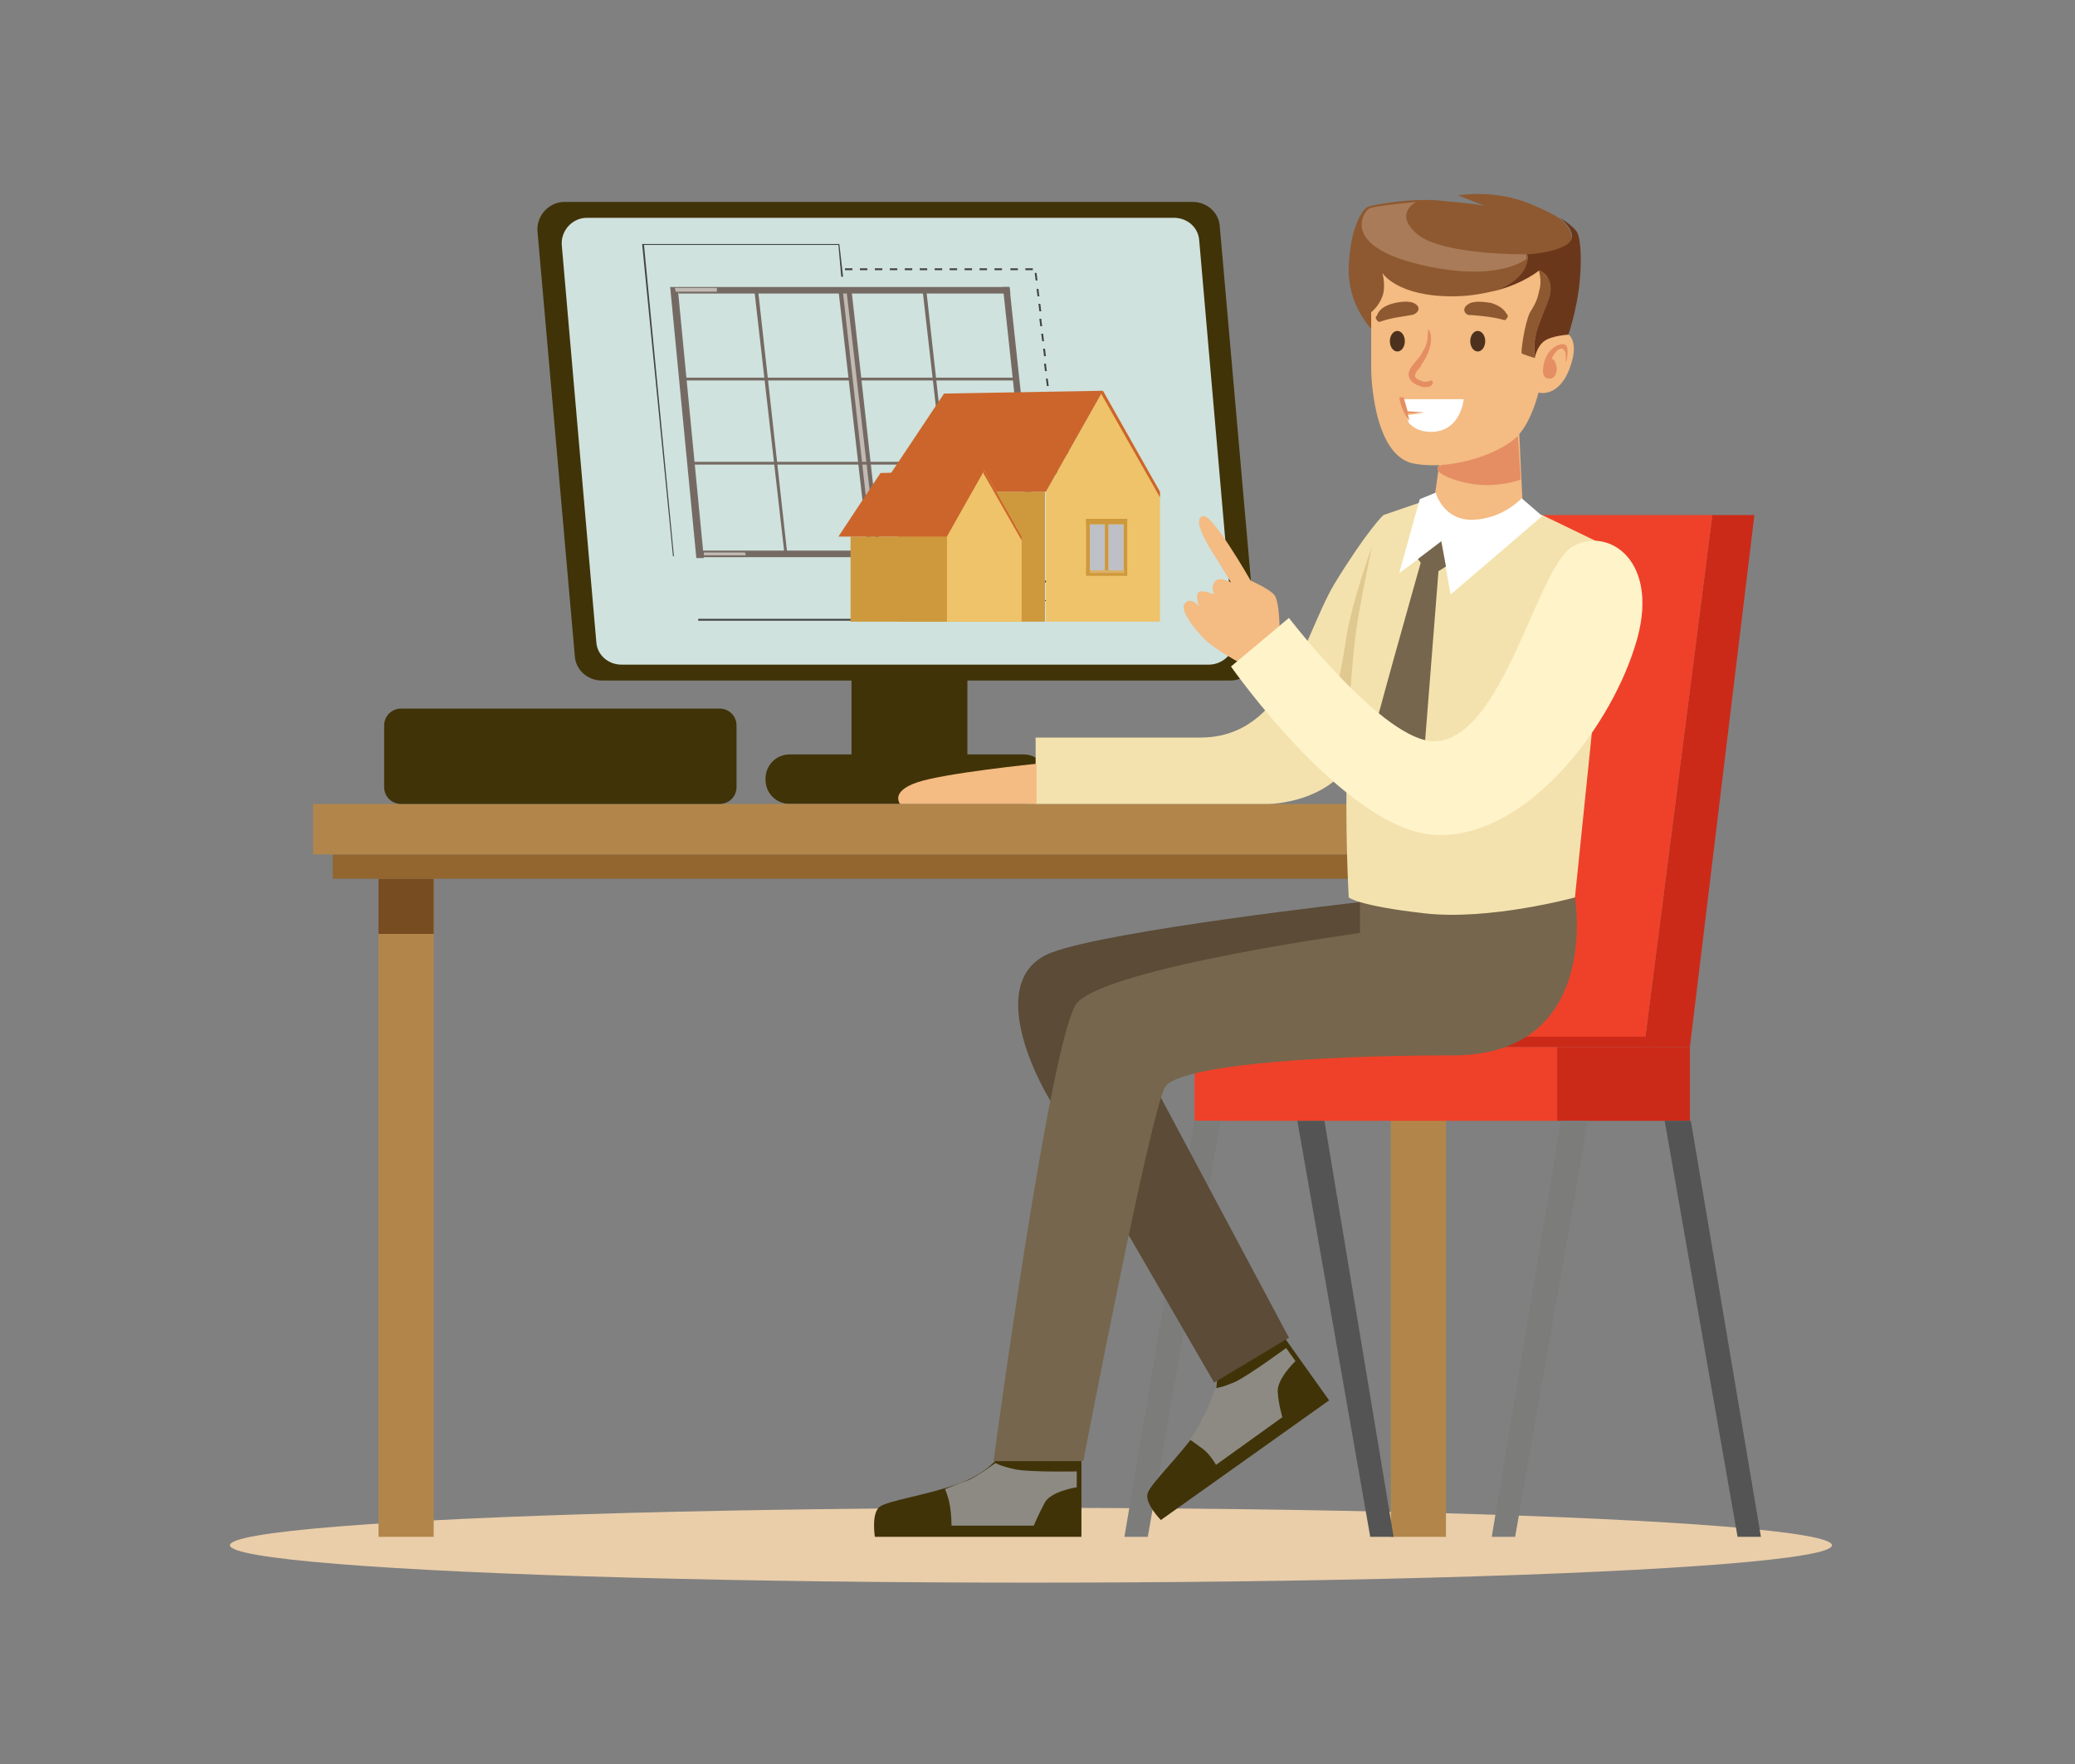 <?xml version="1.0" encoding="utf-8"?>
<!-- Generator: Adobe Illustrator 16.0.0, SVG Export Plug-In . SVG Version: 6.00 Build 0)  -->
<!DOCTYPE svg PUBLIC "-//W3C//DTD SVG 1.1//EN" "http://www.w3.org/Graphics/SVG/1.1/DTD/svg11.dtd">
<svg version="1.1" id="Calque_1" xmlns="http://www.w3.org/2000/svg" xmlns:xlink="http://www.w3.org/1999/xlink" x="0px" y="0px"
	 width="222px" height="188.7px" viewBox="0 0 222 188.7" style="enable-background:new 0 0 222 188.7;" xml:space="preserve">
<rect x="0" y="0" width="222" height="188.7" fill="#808080" stroke="none"/>
<g>
	<ellipse style="fill:#EACEA9;" cx="110.3" cy="165.3" rx="85.7" ry="4"/>
	<rect x="91.1" y="66.6" style="fill:#403308;" width="12.4" height="17.3"/>
	<path style="fill:#403308;" d="M131.6,72.8H64.4c-1.5,0-2.8-1.1-2.9-2.6l-4-45.5c-0.1-1.6,1.2-3.1,2.9-3.1h67.2
		c1.5,0,2.8,1.1,2.9,2.6l4,45.5C134.7,71.4,133.3,72.8,131.6,72.8z"/>
	<path style="fill:#CFE2DE;" d="M129.3,71.1H66.5c-1.4,0-2.6-1-2.7-2.4l-3.7-42.5c-0.1-1.5,1.1-2.9,2.7-2.9h62.8
		c1.4,0,2.6,1,2.7,2.4l3.7,42.5C132.2,69.8,130.9,71.1,129.3,71.1z"/>
	<path style="fill:#403308;" d="M109.5,80.7h-25c-1.5,0-2.6,1.2-2.6,2.6v0.1c0,1.5,1.2,2.6,2.6,2.6h25c1.5,0,2.6-1.2,2.6-2.6v-0.1
		C112.1,81.8,110.9,80.7,109.5,80.7z"/>
	<rect x="148.8" y="94" style="fill:#B2864B;" width="5.9" height="70.4"/>
	<rect x="35.6" y="91.4" style="fill:#93652F;" width="121.1" height="2.6"/>
	<rect x="33.5" y="86" style="fill:#B2864B;" width="127.8" height="5.4"/>
	<g>
		<rect x="127.8" y="112" style="fill:#EF4129;" width="38.8" height="7.9"/>
		<rect x="166.6" y="112" style="fill:#CC2A19;" width="14.2" height="7.9"/>
		<polygon style="fill:#CC2A19;" points="180.8,112 187.7,55.1 183.2,55.1 175.9,112 		"/>
		<polygon style="fill:#EF4129;" points="183.2,55.1 154.2,55.1 146.2,112 175.9,112 		"/>
		<polygon style="fill:#CC2A19;" points="146.2,112 177,112 177,110.9 146.4,110.9 		"/>
		<polygon style="fill:#7C7C7B;" points="167,119.9 159.6,164.4 162.1,164.4 169.9,119.9 		"/>
		<polygon style="fill:#545454;" points="180.9,119.9 188.4,164.4 185.9,164.4 178.1,119.9 		"/>
		<polygon style="fill:#7C7C7B;" points="127.8,119.9 120.3,164.4 122.8,164.4 130.6,119.9 		"/>
		<polygon style="fill:#545454;" points="141.7,119.9 149.1,164.4 146.6,164.4 138.8,119.9 		"/>
	</g>
	<path style="fill:#F4E2AE;" d="M148,55.1c0,0-1.7,1.6-5.2,7.3c-3.4,5.7-5.2,16.5-14.4,16.5c-9.1,0-17.6,0-17.6,0V86h24.9
		c0,0,7.5,0,9.8-6.3S148,55.1,148,55.1z"/>
	<g>
		<path style="fill:#403308;" d="M115.7,155.4l0,9H93.6c0,0-0.4-2.5,0.5-3.2c0.9-0.7,4.9-1.2,8.5-2.5c3.6-1.3,4.8-3.6,4.8-3.6
			L115.7,155.4z"/>
		<path style="fill:#8C8A83;" d="M101.1,159.3c0,0,0.3,0.6,0.5,1.6c0.2,1,0.2,2.3,0.2,2.3h8.8c0,0,0.5-1.2,1.2-2.5
			c0.7-1.2,3.4-1.6,3.4-1.6v-1.7c0,0-4.7,0.1-6.5-0.2c-1.8-0.4-2.2-0.7-2.2-0.7s-1.9,1.4-2.8,1.8
			C102.8,158.6,101.1,159.3,101.1,159.3z"/>
	</g>
	<g>
		<path style="fill:#403308;" d="M137,142.5l5.2,7.3l-18,12.8c0,0-1.8-1.8-1.4-2.9c0.4-1.1,3.3-3.8,5.5-6.9c2.2-3.1,1.9-5.7,1.9-5.7
			L137,142.5z"/>
		<path style="fill:#8C8A83;" d="M127.3,154c0,0,0.6,0.4,1.4,1s1.4,1.7,1.4,1.7l7.1-5.1c0,0-0.4-1.3-0.5-2.7
			c-0.1-1.4,1.9-3.3,1.9-3.3l-1-1.4c0,0-3.8,2.8-5.4,3.6c-1.6,0.7-2.2,0.7-2.2,0.7s-0.7,2.2-1.3,3.1
			C128.3,152.6,127.3,154,127.3,154z"/>
	</g>
	<path style="fill:#5B4B37;" d="M145.5,96.5c0,0-26.7,3-33,5.4c-6.3,2.4-2.9,11.2-0.1,15.9c2.8,4.7,17.5,30.1,17.5,30.1l8-4.8
		l-16-30l27.9-11.7L145.5,96.5z"/>
	<path style="fill:#76664D;" d="M168.5,96c0,0,2.9,16.9-13.1,16.9c-16,0-29.1,1.2-30.7,3.3c-1.5,2.1-8.8,40.1-8.8,40.1h-9.6
		c0,0,6.2-46.3,9-49.1c3.8-3.8,30.2-7.4,30.2-7.4V96H168.5z"/>
	<path style="fill:#F4E2AE;" d="M148,55.1l7-2.4l10,2.4l5.8,2.8v15.7L168.5,96c0,0-9.1,2.5-16.1,1.7c-7.1-0.8-8.1-1.7-8.1-1.7
		S142.6,67.6,148,55.1z"/>
	<g>
		<g>
			<g>
				<path style="fill:#444443;" d="M110.9,29.2l0.1,0.8h-0.2l-0.1-0.8H110.9z M111.1,30.9l0.1,0.8H111l-0.1-0.8H111.1z M111.3,32.5
					l0.1,0.8h-0.2l-0.1-0.8H111.3z M111.4,34.1l0.1,0.8h-0.2l-0.1-0.8H111.4z M111.6,35.7l0.1,0.8h-0.2l-0.1-0.8H111.6z M111.8,37.3
					l0.1,0.8h-0.2l-0.1-0.8H111.8z M111.9,38.9l0.1,0.8h-0.2l-0.1-0.8H111.9z M112.1,40.5l0.1,0.8H112l-0.1-0.8H112.1z M112.3,42.1
					l0.1,0.8h-0.2l-0.1-0.8H112.3z M112.4,43.7l0.1,0.8h-0.2l-0.1-0.8H112.4z M112.6,45.3l0.1,0.8h-0.2l-0.1-0.8H112.6z M112.8,46.9
					l0.1,0.8h-0.2l-0.1-0.8H112.8z M112.9,48.5l0.1,0.8h-0.2l-0.1-0.8H112.9z M113.1,50.1l0.1,0.8H113l-0.1-0.8H113.1z M113.3,51.7
					l0.1,0.8h-0.2l-0.1-0.8H113.3z M113.5,53.3l0.1,0.8h-0.2l-0.1-0.8H113.5z M113.6,55l0.1,0.8h-0.2l-0.1-0.8H113.6z M113.8,56.6
					l0.1,0.8h-0.2l-0.1-0.8H113.8z M114,58.2L114,59h-0.2l-0.1-0.8H114z M114.1,59.8l0.1,0.8H114l-0.1-0.8H114.1z M110.5,28.7l0,0.2
					h-0.8l0-0.2H110.5z M108.9,28.7l0,0.2h-0.8l0-0.2H108.9z M107.2,28.7l0,0.2h-0.8l0-0.2H107.2z M105.6,28.7l0,0.2h-0.8l0-0.2
					H105.6z M104,28.7l0,0.2h-0.8l0-0.2H104z M102.4,28.7l0,0.2h-0.8l0-0.2H102.4z M100.8,28.7l0,0.2H100l0-0.2H100.8z M99.2,28.7
					l0,0.2h-0.8l0-0.2H99.2z M97.6,28.7l0,0.2h-0.8l0-0.2H97.6z M96,28.7l0,0.2h-0.8l0-0.2H96z M94.4,28.7l0,0.2h-0.8l0-0.2H94.4z
					 M92.8,28.7l0,0.2H92l0-0.2H92.8z M91.2,28.7l0,0.2h-0.8l0-0.2H91.2z"/>
			</g>
			<g>
				<polygon style="fill:#444443;" points="89.8,26.1 90.2,29.6 90,29.6 89.7,26.2 68.9,26.2 72.1,59.5 72,59.5 68.7,26.1 				"/>
			</g>
			<g>
				<polygon style="fill:#444443;" points="113.2,62.1 113.3,62.3 92.5,62.3 93,66.4 74.7,66.4 74.7,66.2 92.8,66.2 92.4,62.1 				
					"/>
			</g>
			<g>
				<polygon style="fill:#444443;" points="113.6,42 116,64.3 106,64.3 105.9,63.2 106,63.2 106.1,64.2 115.8,64.2 113.5,42 				"/>
			</g>
		</g>
		<polygon style="fill:#E2B68A;" points="110.6,59.3 107.7,31.4 107.6,31.4 110.5,59.3 		"/>
		<polygon style="fill:#E2B68A;" points="110.8,58.9 107.9,31.4 107.7,31.4 110.6,58.9 		"/>
		<g>
			<polygon style="fill:#756A63;" points="72.5,30.7 75.3,59.7 74.5,59.7 71.7,30.7 			"/>
			<polygon style="fill:#756A63;" points="108,30.7 111.1,59.6 110.4,59.6 107.3,30.7 			"/>
			<polygon style="fill:#756A63;" points="74.7,58.9 111,58.9 111.1,59.6 74.8,59.6 			"/>
			<polygon style="fill:#756A63;" points="83.9,59 80.7,31 81.1,31 84.2,59 			"/>
			<polygon style="fill:#756A63;" points="72.5,30.7 108,30.7 108.1,31.4 72.6,31.4 			"/>
			<polygon style="fill:#C1BAB4;" points="76.7,30.8 76.7,31.2 72.3,31.2 72.2,30.8 			"/>
			<polyline style="fill:#756A63;" points="91.1,31 94.2,59 92.9,59 89.7,31 			"/>
			<polyline style="fill:#756A63;" points="99.1,31 102.2,59 101.9,59 98.7,31 			"/>
			<polygon style="fill:#C1BAB4;" points="79.7,59.1 79.8,59.4 75.3,59.4 75.3,59.1 			"/>
			<polygon style="fill:#756A63;" points="72.9,40.7 108.5,40.7 108.6,40.4 73,40.4 			"/>
			<polyline style="fill:#C1BAB4;" points="90.6,31.4 93.8,59 93.3,59 90.2,31.4 			"/>
			<polygon style="fill:#756A63;" points="73.9,49.7 109.5,49.7 109.6,49.4 74,49.4 			"/>
		</g>
	</g>
	<g>
		<path style="fill:#F4BB82;" d="M154.3,47.4l-0.9,6.4c0,0,0.7,2.2,4.2,2.2c3.5,0,5.3-2.1,5.3-2.1l-0.4-8.4L154.3,47.4z"/>
		<path style="fill:#E58E63;" d="M162.7,51.3c0,0-2.6,1-5.6,0.4c-2.9-0.6-3.3-1.4-3.3-1.4v-0.4l8.6-3.2L162.7,51.3z"/>
		<path style="fill:#F4BB82;" d="M146.7,35.1v4.5c0,0,0.1,9.2,4.6,10c4.5,0.8,9.7-1.4,11.1-3c1.5-1.6,2.2-4.6,2.2-4.6
			s2.1,0.6,3.3-2.5c1.2-3.1-0.2-3.8-0.2-3.8s-0.9-0.5-2-0.1c-1.1,0.4-1.3,0.7-1.3,0.7s1.9-6.5,0.8-9.7c-1-3.3-7.9-6.1-13.7-3
			C145.8,26.8,146.7,35.1,146.7,35.1z"/>
		<path style="fill:#E58E63;" d="M167.6,38.6c0,0,0.3-1.4-0.1-1.7c-0.4-0.3-1.9,0.2-2.3,1.9c-0.4,1.7,0.3,1.7,0.7,1.7
			s0.8-0.7,0.6-1.4c-0.2-0.8-0.5-0.7-0.5-0.7s0.5-1.2,1.1-1.1s0.4,1.4,0.4,1.4L167.6,38.6z"/>
		<ellipse style="fill:#4C311E;" cx="158.1" cy="36.5" rx="0.8" ry="1.1"/>
		<ellipse style="fill:#4C311E;" cx="149.5" cy="36.5" rx="0.8" ry="1.1"/>
		<path style="fill:#E58E63;" d="M150.7,40c0.1-0.8,0.9-1.4,1.3-2c0.2-0.4,0.5-0.8,0.6-1.2c0.2-0.5,0.1-1,0.2-1.5c0,0,0.1-0.1,0.1,0
			c0.5,1,0,2.4-0.5,3.2c-0.1,0.2-0.3,0.4-0.4,0.7c-0.2,0.3-0.7,0.7-0.6,1.1c0.1,0.3,0.6,0.4,0.8,0.5c0.3,0.1,0.6,0,0.9-0.1
			c0.1,0,0.2,0.1,0.2,0.2c-0.1,0.6-0.9,0.6-1.4,0.4C151.3,41.1,150.7,40.7,150.7,40z"/>
		<path style="fill:#8E5930;" d="M157,32.6c0.6-0.5,1.8-0.3,2.5-0.2c0.7,0.2,1.4,0.6,1.7,1.2c0.1,0,0.1,0.1,0.1,0.2l0,0.1
			c0,0.1,0,0.1-0.1,0.1c0,0.2-0.2,0.3-0.4,0.2c-1.1-0.3-2.2-0.4-3.4-0.5C156.8,33.8,156.3,33.1,157,32.6z"/>
		<path style="fill:#8E5930;" d="M151,33.7c-1.1,0.2-2.2,0.3-3.3,0.7c-0.2,0.1-0.4-0.1-0.4-0.2c0,0-0.1-0.1-0.1-0.1l0-0.1
			c0-0.1,0-0.2,0.1-0.2c0.2-0.7,0.9-1.1,1.6-1.3c0.7-0.2,1.9-0.4,2.5,0C152.1,32.9,151.7,33.6,151,33.7z"/>
		<g>
			<path style="fill:#FFFFFF;" d="M152.3,44.2l-1.8-0.1l-0.4-1.4h6.5c0,0-0.3,3.5-3.5,3.5c-1.1,0-1.9-0.4-2.4-1l-0.2-0.8L152.3,44.2
				z"/>
			<path style="fill:#E58E63;" d="M150.2,42.6l0.4,1.4l1.8,0.1l-1.8,0.1l0.2,0.8c-0.9-1-1.1-2.5-1.1-2.5H150.2z"/>
		</g>
		<path style="fill:#8E5930;" d="M165.7,32c-0.8,2.3-1.8,3.7-1.5,6.3c0,0-1.3-0.4-1.4-0.5s0.3-3.2,0.9-4.4c0.7-1.1,0.8-1.5,1-2.4
			c0.3-1-0.1-2.2-0.1-2.2S166.5,29.7,165.7,32z"/>
		<path style="fill:#8E5930;" d="M144.3,28.4c0.2-4.2,1.5-6.1,2.1-6.3s4.8-1,8.1-0.6c3.3,0.3,4.3,0.5,4.3,0.5l-2.8-1.1
			c0,0,3.8-0.7,7.7,0.9c1.4,0.6,2.5,1.1,3.2,1.6c0,0,2.1,1.7,0.8,2.8c-1.4,1.1-4.3,1.1-4.3,1.1s0.6,2.4-3.4,3.8
			c-1.3,0.3-2.8,0.6-4.6,0.6c-6,0-7.5-2.5-7.5-2.5s0.4,1.4,0,2.5s-1.2,1.7-1.2,1.7v1.8C146.7,35.1,144.1,32.6,144.3,28.4z"/>
		<path style="fill:#6B371B;" d="M163.4,27.2c0,0,2.9-0.1,4.3-1.1c1.4-1-0.7-2.7-0.8-2.8c1.3,0.8,1.8,1.4,1.9,1.7
			c0.2,0.4,0.5,2.2,0.2,5.2c-0.3,3-1.2,5.6-1.2,5.6s-1.8,0.1-2.6,0.7s-1,1.8-1,1.8c-0.3-2.7,0.7-4,1.5-6.3c0.8-2.3-1-3.1-1-3.1
			s-1.6,1.4-4.7,2.2C164,29.6,163.4,27.2,163.4,27.2z"/>
		<path style="opacity:0.24;fill:#FFE7D7;" d="M163.2,27.2c0,0-8.8,0.1-11.5-2.1c-2.7-2.2-0.2-3.5-0.2-3.5s-4.4,0.4-5,0.7
			c-0.7,0.4-3,4,5.4,6c8.4,2,11.4-0.6,11.4-0.6V27.2z"/>
	</g>
	<path style="fill:#F4BB82;" d="M136.9,67.3c0,0,0-3.1-0.6-3.7c-0.5-0.6-2.5-1.5-2.5-1.5s-4.1-7.2-5.1-6.9c-1,0.3,0,2.2,0.9,3.7
		c0.9,1.4,2.1,3.4,2.1,3.4s-1.3-0.7-1.7-0.1c-0.5,0.6-0.1,1.4-0.1,1.4s-1.1-0.5-1.6-0.3c-0.5,0.3,0,1.6,0,1.6s-0.8-1.1-1.5-0.4
		c-0.7,0.7,1,2.8,2.1,3.9s4.1,2.7,4.1,2.7L136.9,67.3z"/>
	<path style="fill:#FFFFFF;" d="M153.6,52.7c0,0,0.8,3,4,2.9c3.2-0.1,5.2-2.3,5.2-2.3l2.2,1.9l-9.8,8.4l-1-5.6l-4.5,3.3l2.2-7.9
		L153.6,52.7z"/>
	<path style="fill:#E0C990;" d="M144.5,73.6c0,0,0.3-4.8,0.9-8.1s1.4-7.1,1.4-7.1s-2,5.5-2.7,9.4c-0.6,3.9-0.8,4.6-0.8,4.6
		L144.5,73.6z"/>
	<path style="fill:#F4BB82;" d="M110.8,86H96.3c0,0-1.1-1.3,1.8-2.3c2.9-1,12.8-2,12.8-2V86z"/>
	<rect x="40.5" y="94" style="fill:#B2864B;" width="5.9" height="70.4"/>
	<rect x="40.5" y="94" style="fill:#774C20;" width="5.9" height="5.9"/>
	<g>
		<polygon style="fill:#EFC36A;" points="124.1,66.5 111.9,66.5 111.9,52.6 118,41.8 124.1,52.6 		"/>
		<rect x="96.1" y="52.6" style="fill:#CE993C;" width="15.7" height="13.9"/>
		<polygon style="fill:#CC652B;" points="118,41.8 111.9,52.6 94,52.6 101,42.1 		"/>
		<polygon style="fill:#CC652B;" points="118,41.8 124.1,52.6 124.1,53.2 117.8,42.1 		"/>
		<polygon style="fill:#EFC36A;" points="109.3,66.5 101.3,66.5 101.3,57.4 105.3,50.3 109.3,57.4 		"/>
		<rect x="91" y="57.4" style="fill:#CE993C;" width="10.3" height="9.1"/>
		<polygon style="fill:#CC652B;" points="105.3,50.3 101.3,57.4 89.7,57.4 94.2,50.6 		"/>
		<polygon style="fill:#CC652B;" points="105.3,50.3 109.3,57.4 109.3,57.8 105.2,50.6 		"/>
		<g>
			<rect x="116.2" y="55.5" style="fill:#CE993C;" width="4.4" height="0.6"/>
			<rect x="116.2" y="61" style="fill:#CE993C;" width="4.4" height="0.6"/>
			<rect x="116.2" y="55.5" style="fill:#CE993C;" width="0.4" height="5.9"/>
			<rect x="120.2" y="55.5" style="fill:#CE993C;" width="0.4" height="5.9"/>
			<rect x="118.2" y="55.5" style="fill:#CE993C;" width="0.4" height="5.9"/>
			<rect x="116.6" y="61" style="fill:#DBB065;" width="3.7" height="0.3"/>
			<rect x="116.6" y="56.1" style="fill:#BDC1C7;" width="1.6" height="4.9"/>
			<rect x="118.6" y="56.1" style="fill:#BDC1C7;" width="1.6" height="4.9"/>
		</g>
	</g>
	<path style="fill:#403308;" d="M42.9,75.8H77c1,0,1.8,0.8,1.8,1.8v6.6c0,1-0.8,1.8-1.8,1.8H42.9c-1,0-1.8-0.8-1.8-1.8v-6.6
		C41.1,76.6,41.9,75.8,42.9,75.8z"/>
	<path style="fill:#76664D;" d="M151.7,59.8l0.3,0.4c0,0-5.5,19.4-5.3,19.4s5.6,1.8,5.6,1.8l1.6-20.3l0.8-0.5l-0.5-2.7L151.7,59.8z"
		/>
	<path style="fill:#FFF3CA;" d="M137.9,66.1c0,0,10.2,13.3,15.6,13.2c7.3-0.2,10.9-18.5,14.7-20.8s9.7,1.5,6.7,10.7
		c-2.9,9.2-12,20.7-21.5,20.1c-9.5-0.6-21.7-18-21.7-18L137.9,66.1z"/>
</g>
</svg>
